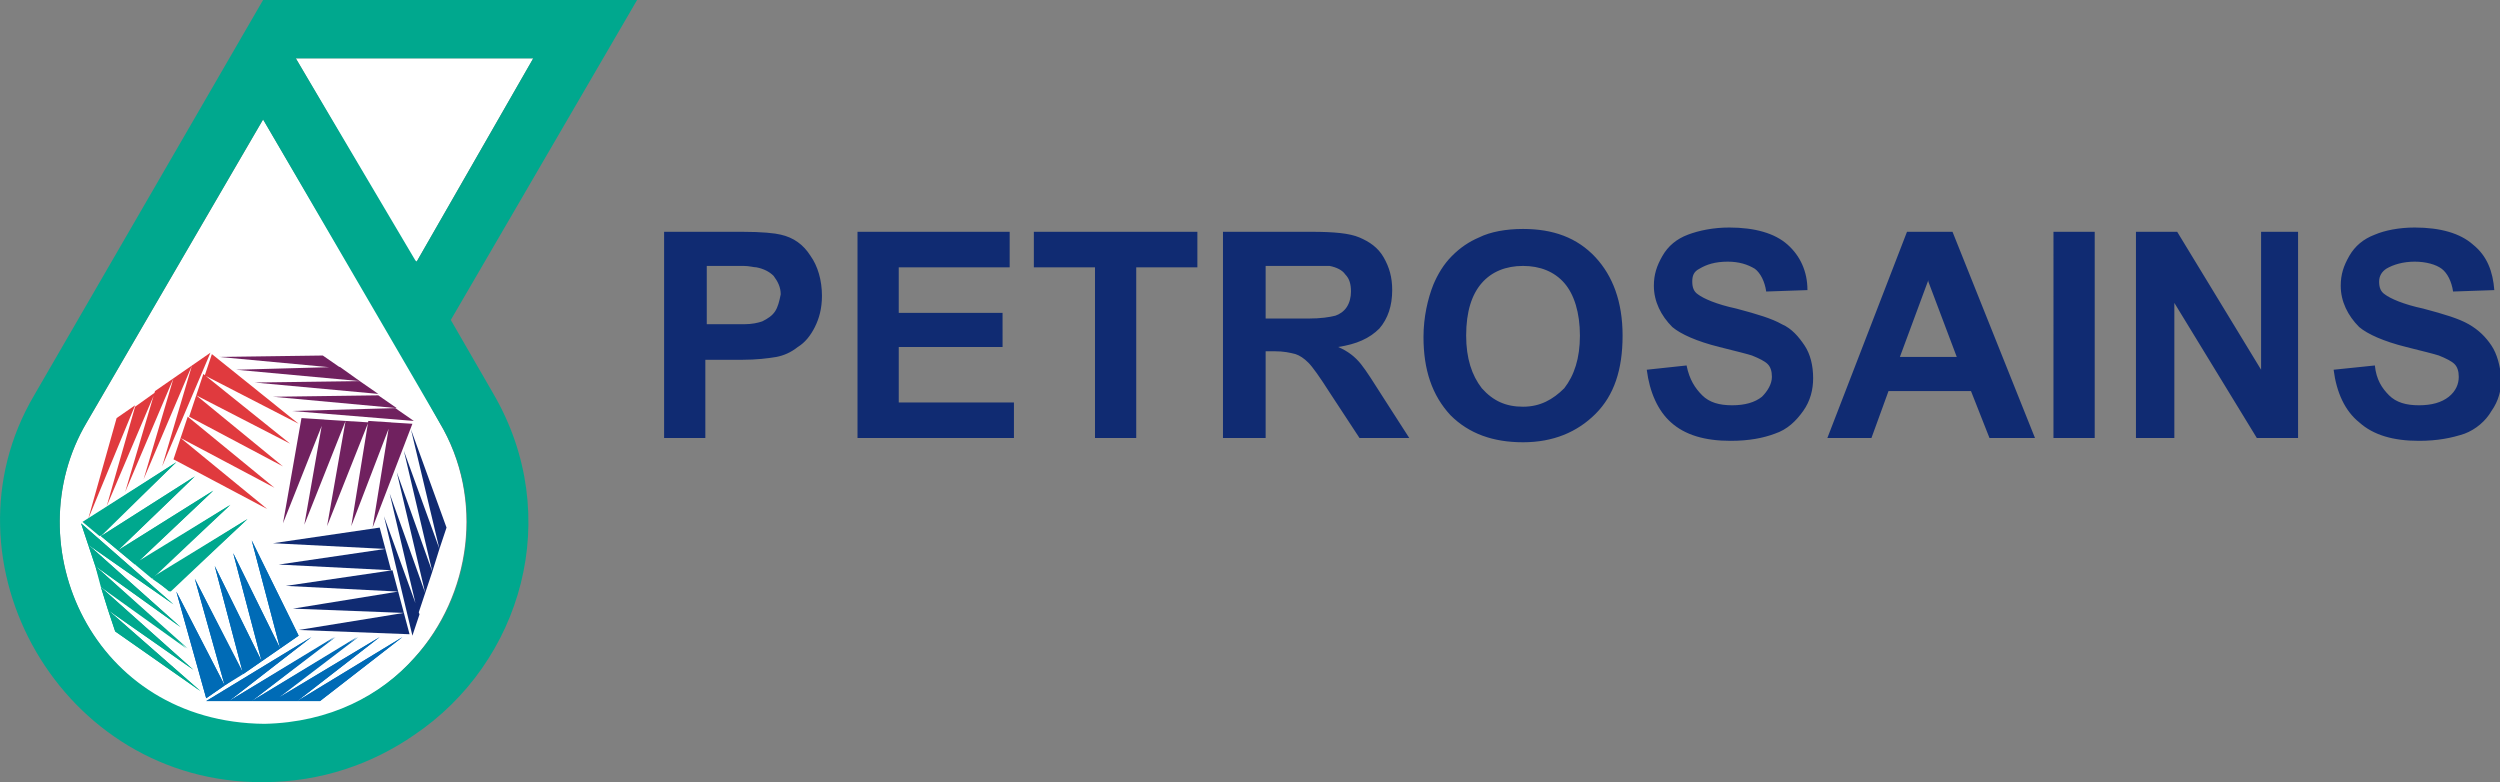 <?xml version="1.0" encoding="utf-8"?>
<!-- Generator: Adobe Illustrator 19.0.0, SVG Export Plug-In . SVG Version: 6.00 Build 0)  -->
<svg version="1.1" id="Layer_1" xmlns="http://www.w3.org/2000/svg" xmlns:xlink="http://www.w3.org/1999/xlink" x="0px" y="0px"
	 viewBox="0 0 175.8 55" style="enable-background:new 0 0 175.8 55;" xml:space="preserve">
<rect x="0" y="0" width="175.8" height="55" fill="#808080" stroke="none"/>
<style type="text/css">
	.st0{fill-rule:evenodd;clip-rule:evenodd;fill:#102B72;}
	.st1{fill:#FFFFFF;}
	.st2{fill:#00A88E;}
	.st3{fill:#E03A3E;}
	.st4{fill:#006BB6;}
	.st5{fill:#102B72;}
	.st6{fill:#70215F;}
</style>
<g id="XMLID_91_">
	<g id="XMLID_188_">
		<path id="XMLID_189_" class="st0" d="M134.1,16.3l-5.6,14.5h3.1l1.2-3.3h5.8l1.3,3.3h3.2l-5.8-14.5H134.1z M133.6,25.1l2-5.4
			l0,0.1l2,5.3H133.6z M144.4,30.8h2.9V16.3h-2.9V30.8z M159,26l-5.9-9.7h-2.9v14.5h2.7v-9.5l5.8,9.5h2.9V16.3H159V26z M175.2,24.3
			c-0.4-0.6-0.9-1.1-1.6-1.5c-0.7-0.4-1.7-0.7-3.2-1.1c-1.4-0.3-2.3-0.7-2.7-1c-0.3-0.2-0.4-0.5-0.4-0.9c0-0.4,0.2-0.7,0.5-0.9
			c0.5-0.3,1.2-0.5,2-0.5c0.8,0,1.5,0.2,1.9,0.5c0.4,0.3,0.7,0.9,0.8,1.6l2.9-0.1c-0.1-1.3-0.5-2.4-1.5-3.2
			c-0.9-0.8-2.3-1.2-4.1-1.2c-1.1,0-2.1,0.2-2.8,0.5c-0.8,0.3-1.4,0.8-1.8,1.5c-0.4,0.7-0.6,1.3-0.6,2.1c0,1.1,0.5,2.1,1.3,2.9
			c0.6,0.5,1.7,1,3.3,1.4c1.2,0.3,2,0.5,2.3,0.6c0.5,0.2,0.9,0.4,1.1,0.6c0.2,0.2,0.3,0.5,0.3,0.9c0,0.5-0.2,1-0.7,1.4
			c-0.5,0.4-1.2,0.6-2.1,0.6c-0.9,0-1.6-0.2-2.1-0.7c-0.5-0.5-0.9-1.1-1-2.1l-2.9,0.3c0.2,1.6,0.8,2.9,1.8,3.7
			c1,0.9,2.4,1.3,4.2,1.3c1.3,0,2.3-0.2,3.2-0.5c0.8-0.3,1.5-0.9,1.9-1.6c0.5-0.7,0.7-1.5,0.7-2.3C175.8,25.7,175.6,24.9,175.2,24.3
			z M107.1,16.1C107.1,16.1,107.1,16.1,107.1,16.1c-1.2,0-2.3,0.2-3.1,0.6c-0.7,0.3-1.3,0.7-1.9,1.3c-0.6,0.6-1,1.3-1.3,2
			c-0.4,1-0.7,2.3-0.7,3.7c0,2.3,0.6,4.1,1.9,5.5c1.3,1.3,3,1.9,5.1,1.9c0,0,0,0,0,0c2.1,0,3.8-0.7,5.1-2c1.3-1.3,1.9-3.1,1.9-5.5
			c0-2.4-0.7-4.2-1.9-5.5C110.9,16.7,109.2,16.1,107.1,16.1z M110,27.3c-0.8,0.8-1.7,1.3-2.9,1.3c-1.2,0-2.1-0.4-2.9-1.3
			c-0.7-0.9-1.1-2.1-1.1-3.7c0-1.7,0.4-2.9,1.1-3.7c0.7-0.8,1.7-1.2,2.9-1.2c1.2,0,2.2,0.4,2.9,1.2c0.7,0.8,1.1,2.1,1.1,3.7
			C111.1,25.2,110.7,26.4,110,27.3z M125.3,22.8c-0.7-0.4-1.7-0.7-3.2-1.1c-1.4-0.3-2.3-0.7-2.7-1c-0.3-0.2-0.4-0.5-0.4-0.9
			c0-0.4,0.1-0.7,0.5-0.9c0.5-0.3,1.1-0.5,2-0.5c0.8,0,1.4,0.2,1.9,0.5c0.4,0.3,0.7,0.9,0.8,1.6l2.9-0.1c0-1.3-0.5-2.4-1.4-3.2
			c-0.9-0.8-2.3-1.2-4.1-1.2c-1.1,0-2.1,0.2-2.9,0.5c-0.8,0.3-1.4,0.8-1.8,1.5c-0.4,0.7-0.6,1.3-0.6,2.1c0,1.1,0.5,2.1,1.3,2.9
			c0.6,0.5,1.7,1,3.3,1.4c1.2,0.3,2,0.5,2.3,0.6c0.5,0.2,0.9,0.4,1.1,0.6c0.2,0.2,0.3,0.5,0.3,0.9c0,0.5-0.3,1-0.7,1.4
			c-0.5,0.4-1.2,0.6-2.1,0.6c-0.9,0-1.6-0.2-2.1-0.7c-0.5-0.5-0.9-1.1-1.1-2.1l-2.8,0.3c0.2,1.6,0.8,2.9,1.7,3.7
			c1,0.9,2.4,1.3,4.2,1.3c1.3,0,2.3-0.2,3.1-0.5c0.9-0.3,1.5-0.9,2-1.6c0.5-0.7,0.7-1.5,0.7-2.3c0-0.9-0.2-1.7-0.6-2.3
			C126.5,23.7,126,23.1,125.3,22.8z M95.7,25.6c-0.4-0.5-0.9-0.9-1.6-1.2c1.3-0.2,2.2-0.6,2.9-1.3c0.6-0.7,0.9-1.6,0.9-2.7
			c0-0.9-0.2-1.6-0.6-2.3c-0.4-0.7-1-1.1-1.7-1.4c-0.7-0.3-1.8-0.4-3.4-0.4h-6.2v14.5H89v-6.1h0.6c0.7,0,1.1,0.1,1.5,0.2
			c0.3,0.1,0.6,0.3,0.9,0.6c0.3,0.3,0.8,1,1.5,2.1l2.1,3.2h3.5L97.3,28C96.6,26.9,96.1,26.1,95.7,25.6z M92,22.4H89v-3.7H92
			c0.8,0,1.3,0,1.5,0c0.5,0.1,0.9,0.3,1.1,0.6c0.3,0.3,0.4,0.7,0.4,1.2c0,0.4-0.1,0.8-0.3,1.1c-0.2,0.3-0.5,0.5-0.8,0.6
			C93.5,22.3,92.9,22.4,92,22.4z M54.9,16.5c-0.4-0.1-1.3-0.2-2.7-0.2h-5.5v14.5h2.9v-5.5h1.9c0.2,0,0.5,0,0.7,0
			c1,0,1.8-0.1,2.4-0.2c0.5-0.1,1-0.3,1.5-0.7c0.5-0.3,0.9-0.8,1.2-1.4c0.3-0.6,0.5-1.3,0.5-2.2c0-1.1-0.3-2.1-0.8-2.8
			C56.5,17.2,55.8,16.7,54.9,16.5z M54.5,21.9c-0.2,0.3-0.5,0.5-0.9,0.7c-0.3,0.1-0.7,0.2-1.3,0.2h-2.6v-4.1h2.6
			c0.4,0,0.7,0.1,0.9,0.1c0.5,0.1,0.9,0.3,1.2,0.6c0.3,0.4,0.5,0.8,0.5,1.3C54.8,21.2,54.7,21.6,54.5,21.9z M63.2,24.4h7.3V22h-7.3
			v-3.2H71v-2.5H60.3v14.5h11v-2.5h-8.1V24.4z M72.7,18.8H77v12h2.9v-12h4.3v-2.5H72.7V18.8z"/>
	</g>
	<g id="XMLID_92_">
		<g id="XMLID_179_">
			<path id="XMLID_185_" class="st1" d="M29.3,18.4l8.2-14.3H20.8l8.3,14.2L29.3,18.4z M29.2,26.6L18.5,8.4L6.1,29.7
				C1,38.3,6.5,50.8,18.5,51c4.6-0.1,8.2-2,10.6-4.7c4-4.4,5-11.2,1.8-16.6L29.2,26.6z"/>
			<g id="XMLID_180_">
				<path id="XMLID_181_" class="st2" d="M31.7,22.5L44.8,0H29.2H18.5L2.4,27.8C-4.5,39.5,4.3,55.1,18.5,55c4.1,0,7.7-1.3,10.6-3.3
					c7.6-5.1,10.6-15.4,5.6-24L31.7,22.5z M29.2,4.1h8.3l-8.2,14.3l-0.1-0.1L20.8,4.1H29.2z M29.2,46.2c-2.4,2.7-6,4.6-10.6,4.7
					C6.5,50.8,1,38.3,6.1,29.7L18.5,8.4l10.6,18.2l1.8,3.1C34.1,35,33.2,41.8,29.2,46.2z"/>
			</g>
		</g>
		<g id="XMLID_93_">
			<g id="XMLID_117_">
				<path id="XMLID_168_" class="st3" d="M7.5,35.6l3.4-8l-1.4,1L7.5,35.6z M6.2,36.5l3.3-8l-1.3,0.9L6.2,36.5z M10.1,33.7l3.4-8
					l-1.3,0.9L10.1,33.7z M8.8,34.6l3.4-8l-1.3,0.9L8.8,34.6z M14.8,24.8l-1.3,0.9l-2.1,7.1L14.8,24.8z M14.9,24.9l-0.5,1.5l6.6,3.4
					L14.9,24.9z M14.3,26.3l-0.5,1.5l6.6,3.4L14.3,26.3z M18.8,35.8l-6.1-5l-0.5,1.5L18.8,35.8z M19.9,32.8l-6.1-5l-0.5,1.5
					L19.9,32.8z M19.3,34.3l-6.1-5l-0.5,1.5L19.3,34.3z"/>
				<g id="XMLID_143_">
					<g id="XMLID_155_">
						<g id="XMLID_162_">
							<polygon id="XMLID_60_" class="st2" points="8.1,44.4 14.1,48.6 7.6,42.9 8.1,44.4 							"/>
							<polygon id="XMLID_59_" class="st2" points="7.6,42.9 13.6,47.1 7.1,41.3 7.6,42.9 							"/>
							<polygon id="XMLID_58_" class="st2" points="7.1,41.3 13.1,45.6 6.7,39.8 7.1,41.3 							"/>
							<polygon id="XMLID_57_" class="st2" points="6.7,39.8 12.7,44.1 6.2,38.3 6.7,39.8 							"/>
							<polygon id="XMLID_56_" class="st2" points="6.2,38.3 12.2,42.5 5.7,36.8 6.2,38.3 							"/>
						</g>
						<g id="XMLID_156_">
							<polygon id="XMLID_55_" class="st2" points="12,41.6 17.4,36.5 10.7,40.7 12,41.6 							"/>
							<polygon id="XMLID_54_" class="st2" points="10.7,40.7 16.2,35.5 9.5,39.7 10.7,40.7 							"/>
							<polygon id="XMLID_53_" class="st2" points="9.5,39.7 15,34.5 8.3,38.7 9.5,39.7 							"/>
							<polygon id="XMLID_52_" class="st2" points="8.3,38.7 13.7,33.5 7.1,37.7 8.3,38.7 							"/>
							<polygon id="XMLID_51_" class="st2" points="7.1,37.7 12.4,32.5 5.9,36.7 7.1,37.7 							"/>
						</g>
					</g>
					<path id="XMLID_144_" class="st2" d="M5.7,36.8l0.5,1.5l6,4.2L5.7,36.8z M8.1,44.4l6,4.2l-6.5-5.7L8.1,44.4z M6.2,38.3l0.5,1.5
						l6,4.3L6.2,38.3z M7.1,41.3l0.5,1.6l6,4.2L7.1,41.3z M6.7,39.8l0.5,1.5l6,4.3L6.7,39.8z M13.7,33.5l-6.6,4.2l1.2,1L13.7,33.5z
						 M17.4,36.5l-6.7,4.1l1.2,1L17.4,36.5z M12.4,32.5l-6.6,4.2l1.2,1L12.4,32.5z M16.2,35.5l-6.7,4.1l1.2,1L16.2,35.5z M15,34.5
						l-6.7,4.2l1.2,1L15,34.5z"/>
				</g>
				<g id="XMLID_118_">
					<g id="XMLID_130_">
						<g id="XMLID_137_">
							<polygon id="XMLID_40_" class="st4" points="22.5,49.3 28.3,44.8 20.9,49.3 22.5,49.3 							"/>
							<polygon id="XMLID_39_" class="st4" points="20.9,49.3 26.7,44.8 19.2,49.3 20.9,49.3 							"/>
							<polygon id="XMLID_38_" class="st4" points="19.2,49.3 25.1,44.8 17.7,49.3 19.2,49.3 							"/>
							<polygon id="XMLID_37_" class="st4" points="17.7,49.3 23.5,44.8 16.1,49.3 17.7,49.3 							"/>
							<polygon id="XMLID_36_" class="st4" points="16.1,49.3 21.9,44.8 14.5,49.3 16.1,49.3 							"/>
						</g>
						<g id="XMLID_131_">
							<polygon id="XMLID_35_" class="st4" points="21,44.7 17.7,38 19.7,45.6 21,44.7 							"/>
							<polygon id="XMLID_34_" class="st4" points="19.7,45.6 16.4,38.9 18.4,46.5 19.7,45.6 							"/>
							<polygon id="XMLID_33_" class="st4" points="18.4,46.5 15.1,39.8 17.1,47.4 18.4,46.5 							"/>
							<polygon id="XMLID_32_" class="st4" points="17.1,47.4 13.7,40.7 15.8,48.2 17.1,47.4 							"/>
							<polygon id="XMLID_31_" class="st4" points="15.8,48.2 12.4,41.6 14.5,49.1 15.8,48.2 							"/>
						</g>
					</g>
					<path id="XMLID_119_" class="st4" d="M17.7,49.3h1.6l5.9-4.5L17.7,49.3z M16.1,49.3l1.6,0l5.9-4.5L16.1,49.3z M14.5,49.3l1.6,0
						l5.8-4.5L14.5,49.3z M20.9,49.3h1.6l5.8-4.5L20.9,49.3z M19.2,49.3h1.7l5.8-4.5L19.2,49.3z M12.4,41.6l2.1,7.5l1.3-0.9
						L12.4,41.6z M13.7,40.7l2.1,7.5l1.3-0.9L13.7,40.7z M17.7,38l2,7.6l1.3-0.9L17.7,38z M15.1,39.8l2,7.6l1.3-0.9L15.1,39.8z
						 M16.4,38.9l2,7.6l1.3-0.9L16.4,38.9z"/>
				</g>
			</g>
			<g id="XMLID_94_">
				<path id="XMLID_106_" class="st5" d="M29.4,43.2l0.5-1.5l-2.5-7L29.4,43.2z M29.9,41.7l0.5-1.5l-2.5-7L29.9,41.7z M29,44.7
					l0.5-1.5l-2.5-6.9L29,44.7z M30.4,40.2l0.5-1.6l-2.5-6.9L30.4,40.2z M28.9,30.2l2,8.4l0.5-1.5L28.9,30.2z M20.6,42.8l7.8,0.3
					l-0.4-1.5L20.6,42.8z M21,44.3l7.8,0.3l-0.4-1.5L21,44.3z M20.1,41.2l7.9,0.4l-0.4-1.5L20.1,41.2z M19.2,38.2l7.9,0.4l-0.4-1.5
					L19.2,38.2z M19.6,39.7l7.9,0.4l-0.4-1.5L19.6,39.7z"/>
				<path id="XMLID_95_" class="st6" d="M15.4,25.1l8.6,0.8l-1.3-0.9L15.4,25.1z M29.1,29.6l-1.3-0.9l-7.3,0.2L29.1,29.6z
					 M17.9,26.9l8.7,0.8l-1.3-0.9L17.9,26.9z M27.9,28.7l-1.3-0.9l-7.4,0.1L27.9,28.7z M16.6,26l8.7,0.8l-1.4-1L16.6,26z M19.9,36.8
					l2.9-7.3l-1.6-0.1L19.9,36.8z M26.2,37.1l2.8-7.3l-1.6-0.1L26.2,37.1z M21.4,36.9l2.9-7.3l-1.6-0.1L21.4,36.9z M23,37l2.9-7.3
					l-1.6-0.1L23,37z M24.7,37l2.8-7.3l-1.6-0.1L24.7,37z"/>
			</g>
		</g>
	</g>
</g>
</svg>
